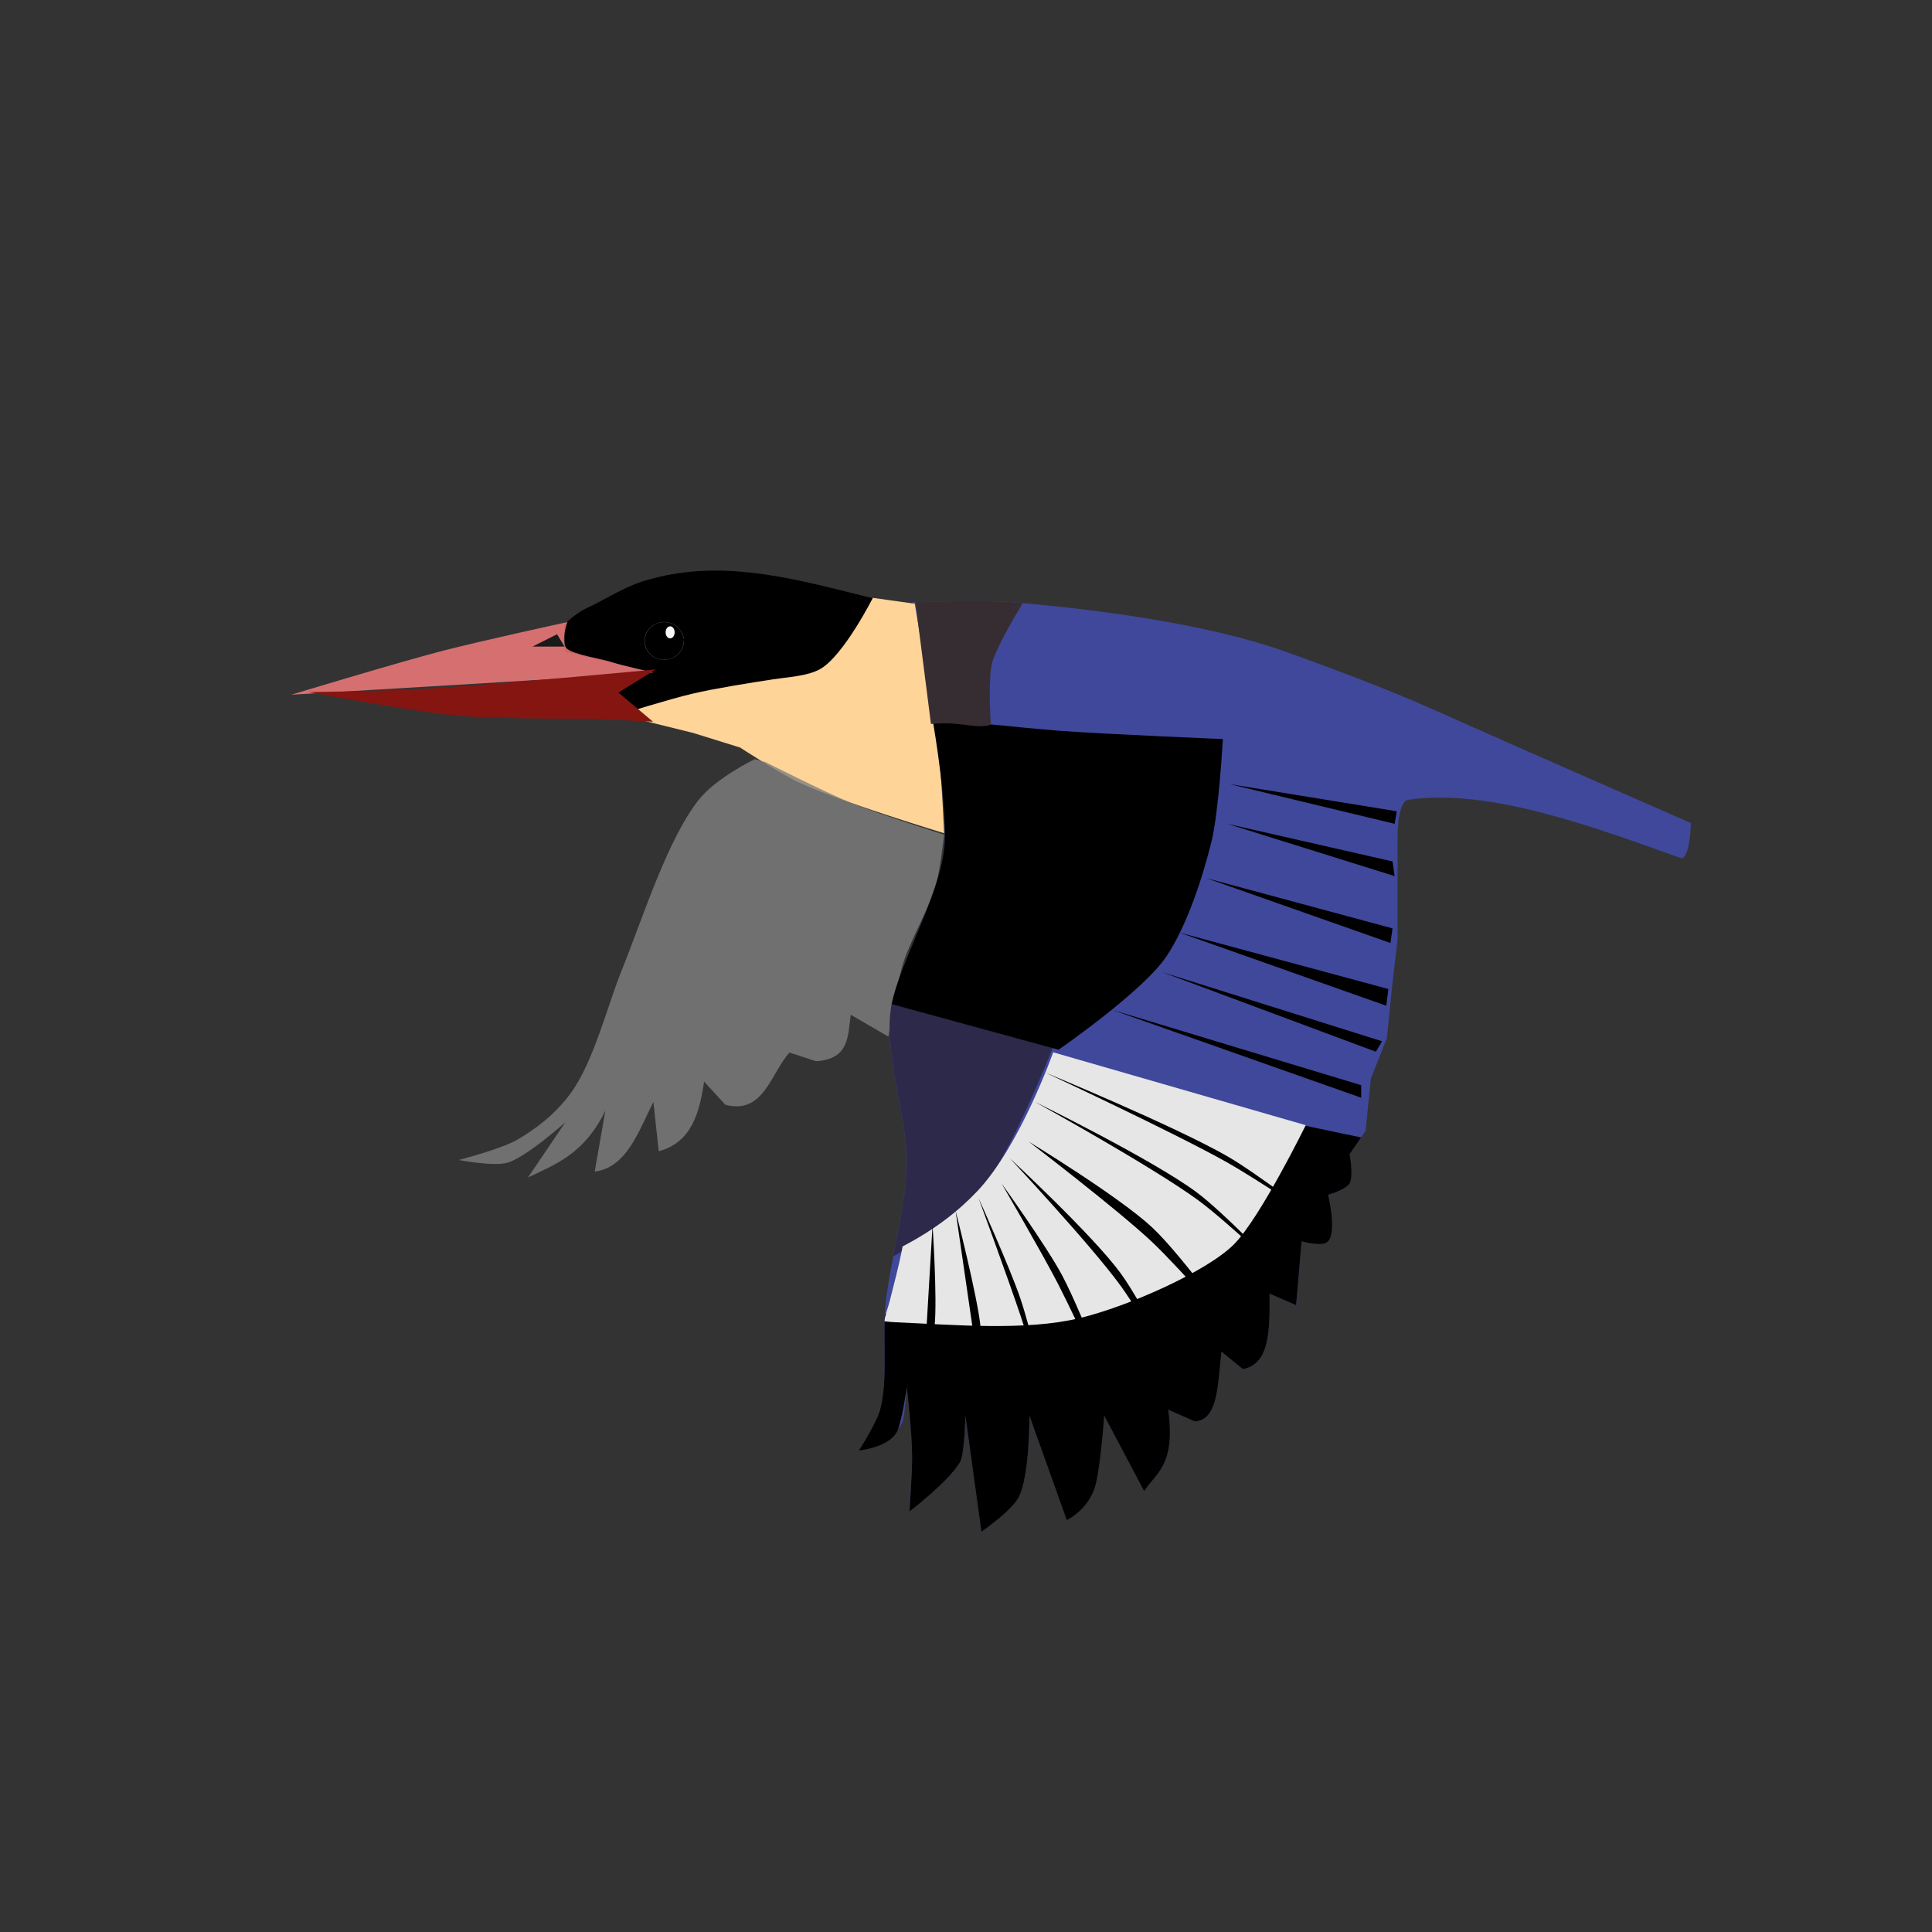 <?xml version="1.0" encoding="UTF-8" standalone="no"?>
<!-- Created with Inkscape (http://www.inkscape.org/) -->
<svg
   xmlns:dc="http://purl.org/dc/elements/1.1/"
   xmlns:cc="http://creativecommons.org/ns#"
   xmlns:rdf="http://www.w3.org/1999/02/22-rdf-syntax-ns#"
   xmlns:svg="http://www.w3.org/2000/svg"
   xmlns="http://www.w3.org/2000/svg"
   xmlns:sodipodi="http://sodipodi.sourceforge.net/DTD/sodipodi-0.dtd"
   xmlns:inkscape="http://www.inkscape.org/namespaces/inkscape"
   version="1.0"
   width="600"
   height="600"
   id="svg2"
   sodipodi:version="0.32"
   inkscape:version="0.45.1+0.46pre1+devel"
   sodipodi:docname="HalcyonPileataFlight.svg"
   inkscape:output_extension="org.inkscape.output.svg.inkscape">
  <rect width="100%" height="100%" fill="#333333" stroke="none"/>
  <sodipodi:namedview
     inkscape:window-height="664"
     inkscape:window-width="640"
     inkscape:pageshadow="2"
     inkscape:pageopacity="0.0"
     guidetolerance="10.0"
     gridtolerance="10.0"
     objecttolerance="10.0"
     borderopacity="1.0"
     bordercolor="#666666"
     pagecolor="#ffffff"
     id="base"
     showgrid="false"
     inkscape:zoom="1.54"
     inkscape:cx="381.37943"
     inkscape:cy="220.01588"
     inkscape:window-x="74"
     inkscape:window-y="54"
     inkscape:current-layer="svg2" />
  <defs
     id="defs4">
    <inkscape:perspective
       sodipodi:type="inkscape:persp3d"
       inkscape:vp_x="-50 : 600 : 1"
       inkscape:vp_y="0 : 1000 : 0"
       inkscape:vp_z="700 : 600 : 1"
       inkscape:persp3d-origin="300 : 400 : 1"
       id="perspective39" />
    <inkscape:perspective
       sodipodi:type="inkscape:persp3d"
       inkscape:vp_x="-50 : 600 : 1"
       inkscape:vp_y="0 : 1000 : 0"
       inkscape:vp_z="700 : 600 : 1"
       inkscape:persp3d-origin="300 : 400 : 1"
       id="perspective27" />
    <inkscape:perspective
       id="perspective10" />
    <inkscape:perspective
       id="perspective2395" />
  </defs>
  <g
     id="g2452"
     transform="matrix(1.64,0,0,1.786,-303.191,-362.825)">
    <path
       style="opacity:1;fill:#40489b;fill-opacity:1;fill-rule:nonzero;stroke:none;stroke-width:0.1;stroke-miterlimit:4;stroke-dasharray:none;stroke-opacity:1"
       id="path2401"
       d="M 361.635,329.093 C 361.635,329.093 364.49,344.321 363.655,350.811 C 362.523,359.606 354.706,371.358 353.553,378.59 C 352.258,386.72 356.808,397.635 356.584,405.865 C 356.383,413.235 353.355,422.78 352.543,430.108 C 351.942,435.538 353.081,443.052 351.533,448.291 C 350.841,450.634 347.492,455.362 347.492,455.362 C 347.492,455.362 353.972,453.611 355.574,450.816 C 356.527,449.153 356.584,441.22 356.584,441.22 C 356.584,441.22 357.562,451.817 357.594,456.372 C 357.614,459.255 357.089,465.969 357.089,465.969 C 357.089,465.969 364.462,460.853 366.685,457.382 C 367.519,456.081 367.696,449.301 367.696,449.301 L 370.726,469.504 C 370.726,469.504 376.453,465.892 377.797,463.443 C 379.859,459.686 379.817,449.301 379.817,449.301 L 386.888,467.484 C 386.888,467.484 391.103,461.422 391.939,459.403 C 393.122,456.547 393.959,449.301 393.959,449.301 L 401.536,462.433 C 403.924,459.174 407.49,457.879 406.081,448.291 L 411.132,450.311 C 415.693,450.107 415.448,443.495 416.183,438.189 L 420.223,441.22 C 425.435,440.37 425.313,434.188 425.274,428.088 L 430.325,430.108 L 431.335,418.997 C 431.335,418.997 435.314,420.068 436.386,418.997 C 438.1,417.282 436.386,410.915 436.386,410.915 C 436.386,410.915 439.714,410.048 440.427,408.895 C 441.223,407.606 440.427,403.844 440.427,403.844 L 443.457,399.804 L 444.467,390.712 L 447.498,383.641 L 448.508,374.55 L 449.518,366.469 L 449.518,355.357 L 449.518,349.296 C 449.518,349.296 449.353,342.531 451.538,342.225 C 466.99,340.061 488.02,347.4 503.056,352.326 C 504.877,352.923 505.076,346.266 505.076,346.266 C 505.076,346.266 470.743,332.465 456.293,326.532 C 447.831,323.057 437.062,319.339 428.305,316.466 C 413.44,311.59 392.384,309.096 376.787,307.88 C 371.046,307.432 357.594,307.88 357.594,307.88 L 361.635,329.093 z" />
    <path
       style="opacity:1;fill:#000000;fill-opacity:1;fill-rule:nonzero;stroke:none;stroke-width:0.1;stroke-miterlimit:4;stroke-dasharray:none;stroke-opacity:1"
       id="path2407"
       d="M 295.975,308.89 C 300.118,307.122 303.696,304.803 308.097,303.839 C 322.567,300.133 336.902,304.209 351.028,307.375 C 351.028,307.375 345.622,316.542 341.937,318.991 C 339.059,320.904 334.225,321.409 330.825,322.022 C 327.531,322.616 323.018,322.503 319.713,323.032 C 317.717,323.352 313.147,324.547 313.147,324.547 L 306.581,326.568 L 307.591,327.578 L 300.25,324.486 L 306.866,319.753 L 291.898,316.491 L 291.761,311.711 C 291.761,311.711 293.793,309.821 295.975,308.89 z"
       sodipodi:nodetypes="cccssscccccccc" />
    <path
       style="opacity:1;fill:#ff8080;fill-opacity:0.797;fill-rule:nonzero;stroke:none;stroke-width:0.1;stroke-miterlimit:4;stroke-dasharray:none;stroke-opacity:1"
       id="path2403"
       d="M 292.323,311.317 C 292.323,311.317 275.73,314.637 268.677,316.321 C 260.027,318.387 240.03,323.949 240.03,323.949 C 240.03,323.949 271.011,322.254 281.148,321.69 C 291.614,321.108 308.659,320.093 308.659,320.093 C 308.659,320.093 302.932,318.953 300.54,318.23 C 298.978,317.758 293.517,316.985 292.255,315.951 C 290.887,314.831 292.323,311.317 292.323,311.317 z" />
    <path
       style="opacity:1;fill:#ffd498;fill-opacity:1;fill-rule:nonzero;stroke:none;stroke-width:0.1;stroke-miterlimit:4;stroke-dasharray:none;stroke-opacity:1"
       id="path2411"
       d="M 363.655,348.033 C 363.655,348.033 344.1,342.612 336.128,339.194 C 332.638,337.698 325.017,333.134 325.017,333.134 L 316.178,330.608 L 305.066,328.083 L 302.541,327.325 C 302.541,327.325 311.604,324.712 315.925,323.79 C 320.246,322.867 326.692,321.909 331.33,321.264 C 333.974,320.897 337.797,320.721 340.169,319.497 C 344.603,317.208 350.161,307.108 350.161,307.108 L 358.099,308.132 C 358.099,308.132 359.91,318.024 360.624,322.274 C 361.35,326.586 362.41,332.324 362.897,336.669 C 363.278,340.065 363.655,348.033 363.655,348.033 z"
       sodipodi:nodetypes="csccccsssccssc" />
    <path
       style="opacity:1;fill:#851511;fill-opacity:1;fill-rule:nonzero;stroke:none;stroke-width:0.1;stroke-miterlimit:4;stroke-dasharray:none;stroke-opacity:1"
       id="path2405"
       d="M 309.054,319.552 C 309.054,319.552 277.253,322.338 263.591,323.019 C 257.536,323.321 243.388,323.493 243.388,323.493 C 243.388,323.493 262.769,326.872 271.161,327.576 C 278.712,328.21 296.414,328.119 296.414,328.119 L 308.535,328.643 L 301.976,323.582 L 309.054,319.552 z" />
    <path
       style="opacity:1;fill:#808080;fill-opacity:0.797;fill-rule:nonzero;stroke:none;stroke-width:0.1;stroke-miterlimit:4;stroke-dasharray:none;stroke-opacity:1"
       id="path2409"
       d="M 327.795,335.154 C 327.795,335.154 320.458,338.418 317.188,342.225 C 311.19,349.206 306.552,362.906 302.541,372.024 C 299.855,378.129 297.297,387.775 292.944,393.238 C 289.979,396.958 286.264,399.488 282.843,401.319 C 279.758,402.97 271.731,404.854 271.731,404.854 C 271.731,404.854 278.164,405.987 280.822,405.359 C 284.389,404.517 291.934,398.288 291.934,398.288 L 284.863,407.885 C 290.14,405.592 295.535,403.77 299.51,396.268 L 297.49,406.875 C 303.558,406.144 305.74,399.973 308.602,394.753 L 309.612,403.339 C 315.804,401.796 317.319,396.745 318.198,391.217 L 322.239,395.258 C 329.45,396.983 330.785,389.895 334.36,386.167 L 339.411,387.682 C 345.785,387.313 345.414,383.197 345.977,379.601 L 353.103,383.402 C 353.103,383.402 354.645,374.013 356.063,370.184 C 357.528,366.229 360.842,361.035 362.14,356.872 C 362.922,354.363 363.655,348.286 363.655,348.286 C 363.655,348.286 351.183,344.68 345.977,342.73 C 341.021,340.873 329.815,335.659 329.815,335.659 L 327.795,335.154 z"
       sodipodi:nodetypes="csssscsccccccccccccsscscc" />
    <path
       style="opacity:1;fill:#000000;fill-opacity:1;fill-rule:nonzero;stroke:none;stroke-width:0.1;stroke-miterlimit:4;stroke-dasharray:none;stroke-opacity:1"
       id="path2416"
       d="M 431.438,398.781 C 431.438,398.781 423.706,412.518 418.562,416.656 C 411.832,422.071 400.409,425.513 392.156,428.062 C 385.692,430.06 376.751,431.927 370,432.375 C 365.62,432.665 358.036,432.099 352.438,431.594 C 352.138,436.849 352.943,443.504 351.531,448.281 C 350.839,450.624 347.5,455.375 347.5,455.375 C 347.5,455.375 353.121,454.893 354.723,452.098 C 355.676,450.435 356.594,444.304 356.594,444.304 C 356.594,444.304 357.562,451.819 357.594,456.375 C 357.614,459.258 357.094,465.969 357.094,465.969 C 357.094,465.969 364.464,460.846 366.688,457.375 C 367.521,456.074 367.688,449.312 367.688,449.312 L 370.719,469.5 C 370.719,469.5 376.468,465.887 377.812,463.438 C 379.875,459.681 379.812,449.312 379.812,449.312 L 386.875,467.469 C 386.875,467.469 390.821,465.796 392.217,461.72 C 393.216,458.806 393.969,449.312 393.969,449.312 L 401.531,462.438 C 403.919,459.178 407.503,457.869 406.094,448.281 L 411.125,450.312 C 415.686,450.108 415.453,443.493 416.188,438.188 L 420.219,441.219 C 425.43,440.369 425.32,434.194 425.281,428.094 L 430.312,430.094 L 431.344,419 C 431.344,419 435.304,420.071 436.375,419 C 438.089,417.286 436.375,410.906 436.375,410.906 C 436.375,410.906 439.725,410.059 440.438,408.906 C 441.234,407.617 440.438,403.844 440.438,403.844 L 442.625,400.938 L 431.438,398.781 z"
       sodipodi:nodetypes="cssscscscscsccsccscccccccccscsccc" />
    <path
       style="opacity:1;fill:#2d294a;fill-opacity:1;fill-rule:nonzero;stroke:none;stroke-width:0.1;stroke-miterlimit:4;stroke-dasharray:none;stroke-opacity:1"
       id="path2421"
       d="M 353.781,377.438 C 353.689,377.831 353.622,378.223 353.562,378.594 C 352.267,386.724 356.818,397.645 356.594,405.875 C 356.464,410.629 355.16,416.24 354.031,421.625 C 359.236,418.783 366.747,414.383 370,410.938 C 376.058,404.521 384.281,385.219 384.281,385.219 L 353.781,377.438 z" />
    <path
       style="opacity:1;fill:#000000;fill-opacity:1;fill-rule:nonzero;stroke:none;stroke-width:0.1;stroke-miterlimit:4;stroke-dasharray:none;stroke-opacity:1"
       id="path2426"
       d="M 385.714,330.232 C 378.419,329.737 361.438,328.062 361.438,328.062 L 361.438,328.094 L 361.625,329.094 C 361.625,329.094 364.492,344.322 363.656,350.812 C 362.567,359.279 355.29,370.473 353.719,377.75 L 385.318,385.68 C 385.318,385.68 401.21,375.619 405.719,369.5 C 409.591,364.245 412.589,355.805 414.281,349.5 C 415.68,344.289 416.438,331.656 416.438,331.656 C 416.438,331.656 394.92,330.857 385.714,330.232 z"
       sodipodi:nodetypes="ccccsccsscc" />
    <path
       style="opacity:1;fill:#362d33;fill-opacity:1;fill-rule:nonzero;stroke:none;stroke-width:0.1;stroke-miterlimit:4;stroke-dasharray:none;stroke-opacity:1"
       id="path2431"
       d="M 371.375,307.688 C 365.761,307.631 359.45,307.805 358.219,307.844 L 361.164,329.038 C 367.242,328.517 369.133,329.987 372.557,329.175 C 372.557,330.718 371.825,320.725 372.844,318.062 C 373.862,315.4 376.329,311.409 378.531,308.031 C 377.958,307.984 377.341,307.919 376.781,307.875 C 375.346,307.763 373.443,307.708 371.375,307.688 z"
       sodipodi:nodetypes="cccczcsc" />
    <g
       id="g2441"
       transform="matrix(0.565,0,0,0.519,284.95,209.937)">
      <path
         style="opacity:1;fill:#000000;fill-opacity:1;fill-rule:nonzero;stroke:#ffffff;stroke-width:0.058;stroke-miterlimit:4;stroke-dasharray:none;stroke-opacity:1"
         id="path2437"
         transform="matrix(0.667,0,0,0.455,12.964,106.499)"
         d="M 58.589,209.137 C 58.589,216.668 54.333,222.827 48.995,223.022 C 43.657,223.217 39.181,217.377 38.904,209.857 C 38.628,202.336 42.651,195.874 47.975,195.29 C 53.299,194.705 57.984,200.21 58.536,207.701" />
      <path
         style="opacity:1;fill:#f9f9f9;fill-opacity:1;fill-rule:nonzero;stroke:none;stroke-width:0.1;stroke-miterlimit:4;stroke-dasharray:none;stroke-opacity:1"
         id="path2439"
         transform="translate(-30.81,-11.112)"
         d="M 79.802,209.895 C 79.802,210.99 79.147,211.886 78.326,211.915 C 77.505,211.943 76.816,211.094 76.774,210 C 76.731,208.906 77.35,207.966 78.169,207.881 C 78.988,207.796 79.709,208.596 79.794,209.686" />
    </g>
    <path
       style="opacity:1;fill:#1a1a1a;fill-opacity:1;fill-rule:nonzero;stroke:none;stroke-width:0.1;stroke-miterlimit:4;stroke-dasharray:none;stroke-opacity:1"
       id="path2445"
       d="M 290.357,313.434 L 285.714,315.576 L 291.786,315.576 L 290.357,313.434 z" />
    <path
       style="opacity:1;fill:#e6e6e6;fill-opacity:1;fill-rule:nonzero;stroke:none;stroke-width:0.1;stroke-miterlimit:4;stroke-dasharray:none;stroke-opacity:1"
       id="path2450"
       d="M 384.31,386.129 C 384.31,386.129 378.085,402.317 370,410.219 C 366.487,413.652 361.887,416.973 355.806,419.875 C 355.047,423.454 354.192,426.283 353.371,429.322 C 352.993,430.72 352.4,431.931 352.375,432.906 C 353.035,432.984 353.683,433.039 354.281,433.062 C 365.424,433.501 379.032,434.619 389.29,432.357 C 398.657,430.292 413.571,424.139 418.562,419.5 C 423.554,414.861 432.134,398.804 432.134,398.804 L 384.31,386.129 z"
       sodipodi:nodetypes="cscscsszcc" />
  </g>
  <path
     style="opacity:1;fill:#000000;fill-opacity:1;fill-rule:nonzero;stroke:none;stroke-width:0.1;stroke-miterlimit:4;stroke-dasharray:none;stroke-opacity:1"
     d="M 381.818,243.506 L 433.766,251.948 L 433.117,255.844 L 381.818,243.506 z"
     id="path2422"
     sodipodi:nodetypes="cccc" />
  <path
     style="opacity:1;fill:#000000;fill-opacity:1;fill-rule:nonzero;stroke:none;stroke-width:0.1;stroke-miterlimit:4;stroke-dasharray:none;stroke-opacity:1"
     d="M 432.468,267.532 L 381.169,255.844 L 433.117,272.078 L 432.468,267.532 z"
     id="path2424" />
  <path
     style="opacity:1;fill:#000000;fill-opacity:1;fill-rule:nonzero;stroke:none;stroke-width:0.1;stroke-miterlimit:4;stroke-dasharray:none;stroke-opacity:1"
     d="M 374.675,272.727 L 432.468,288.312 L 431.818,292.857 L 374.675,272.727 z"
     id="path2427"
     sodipodi:nodetypes="cccc" />
  <path
     style="opacity:1;fill:#000000;fill-opacity:1;fill-rule:nonzero;stroke:none;stroke-width:0.1;stroke-miterlimit:4;stroke-dasharray:none;stroke-opacity:1"
     d="M 366.234,289.61 L 431.169,307.143 L 430.519,312.338 L 366.234,289.61 z"
     id="path2429"
     sodipodi:nodetypes="cccc" />
  <path
     style="opacity:1;fill:#000000;fill-opacity:1;fill-rule:nonzero;stroke:none;stroke-width:0.1;stroke-miterlimit:4;stroke-dasharray:none;stroke-opacity:1"
     d="M 361.039,301.948 L 427.273,326.623 L 429.221,323.377 L 361.039,301.948 z"
     id="path2432"
     sodipodi:nodetypes="cccc" />
  <path
     style="opacity:1;fill:#000000;fill-opacity:1;fill-rule:nonzero;stroke:none;stroke-width:0.1;stroke-miterlimit:4;stroke-dasharray:none;stroke-opacity:1"
     d="M 289.61,380.519 L 287.662,413.636 L 284.416,438.961 C 284.416,438.961 289.418,420.508 290.26,411.688 C 291.101,402.868 289.61,380.519 289.61,380.519 z"
     id="path2436"
     sodipodi:nodetypes="ccczc" />
  <path
     style="opacity:1;fill:#000000;fill-opacity:1;fill-rule:nonzero;stroke:none;stroke-width:0.1;stroke-miterlimit:4;stroke-dasharray:none;stroke-opacity:1"
     d="M 296.753,375.974 L 301.948,411.688 L 303.896,438.312 C 303.896,438.312 305.426,421.772 304.545,412.338 C 303.665,402.903 296.753,375.974 296.753,375.974 z"
     id="path2438"
     sodipodi:nodetypes="ccczc" />
  <path
     style="opacity:1;fill:#000000;fill-opacity:1;fill-rule:nonzero;stroke:none;stroke-width:0.1;stroke-miterlimit:4;stroke-dasharray:none;stroke-opacity:1"
     d="M 303.896,372.078 C 303.896,372.078 313.214,397.454 316.883,408.442 C 319.791,417.149 325.974,437.662 325.974,437.662 C 325.974,437.662 320.308,413.361 316.883,403.247 C 313.634,393.652 303.896,372.078 303.896,372.078 z"
     id="path2440"
     sodipodi:nodetypes="cscsc" />
  <path
     style="opacity:1;fill:#000000;fill-opacity:1;fill-rule:nonzero;stroke:none;stroke-width:0.1;stroke-miterlimit:4;stroke-dasharray:none;stroke-opacity:1"
     d="M 311.039,367.532 C 311.039,367.532 323.658,389.164 328.571,398.701 C 335.077,411.329 348.701,441.558 348.701,441.558 C 348.701,441.558 336.787,409.143 329.87,396.104 C 325.059,387.035 311.039,367.532 311.039,367.532 z"
     id="path2442"
     sodipodi:nodetypes="cscsc" />
  <path
     style="opacity:1;fill:#000000;fill-opacity:1;fill-rule:nonzero;stroke:none;stroke-width:0.1;stroke-miterlimit:4;stroke-dasharray:none;stroke-opacity:1"
     d="M 313.636,359.74 C 313.636,359.74 338.805,386.611 348.052,399.351 C 355.392,409.462 369.481,435.065 369.481,435.065 C 369.481,435.065 356.027,406.36 348.052,395.455 C 339.269,383.444 313.636,359.74 313.636,359.74 z"
     id="path2444"
     sodipodi:nodetypes="cscsc" />
  <path
     style="opacity:1;fill:#000000;fill-opacity:1;fill-rule:nonzero;stroke:none;stroke-width:0.1;stroke-miterlimit:4;stroke-dasharray:none;stroke-opacity:1"
     d="M 319.481,354.545 C 319.481,354.545 347.011,375.551 357.792,385.714 C 367.022,394.415 386.364,416.883 386.364,416.883 C 386.364,416.883 367.816,390.538 357.792,381.169 C 347.567,371.611 319.481,354.545 319.481,354.545 z"
     id="path2446"
     sodipodi:nodetypes="cscsc" />
  <path
     style="opacity:1;fill:#000000;fill-opacity:1;fill-rule:nonzero;stroke:none;stroke-width:0.1;stroke-miterlimit:4;stroke-dasharray:none;stroke-opacity:1"
     d="M 321.429,342.208 C 321.429,342.208 357.758,362.255 372.078,372.727 C 380.657,379.002 398.701,396.104 398.701,396.104 C 398.701,396.104 380.524,376.833 371.429,370.13 C 357.599,359.937 321.429,342.208 321.429,342.208 z"
     id="path2448"
     sodipodi:nodetypes="cscsc" />
  <path
     style="opacity:1;fill:#000000;fill-opacity:1;fill-rule:nonzero;stroke:none;stroke-width:0.1;stroke-miterlimit:4;stroke-dasharray:none;stroke-opacity:1"
     d="M 324.675,333.117 C 324.675,333.117 364.696,351.762 381.169,361.039 C 390.021,366.024 409.74,379.221 409.74,379.221 C 409.74,379.221 390.256,364.322 381.169,359.091 C 365.003,349.784 324.675,333.117 324.675,333.117 z"
     id="path2451"
     sodipodi:nodetypes="cscsc" />
  <path
     style="opacity:1;fill:#000000;fill-opacity:1;fill-rule:nonzero;stroke:none;stroke-width:0.1;stroke-miterlimit:4;stroke-dasharray:none;stroke-opacity:1"
     d="M 345.455,313.636 L 422.727,340.909 L 422.727,337.013 L 345.455,313.636 z"
     id="path2453"
     sodipodi:nodetypes="cccc" />
</svg>
